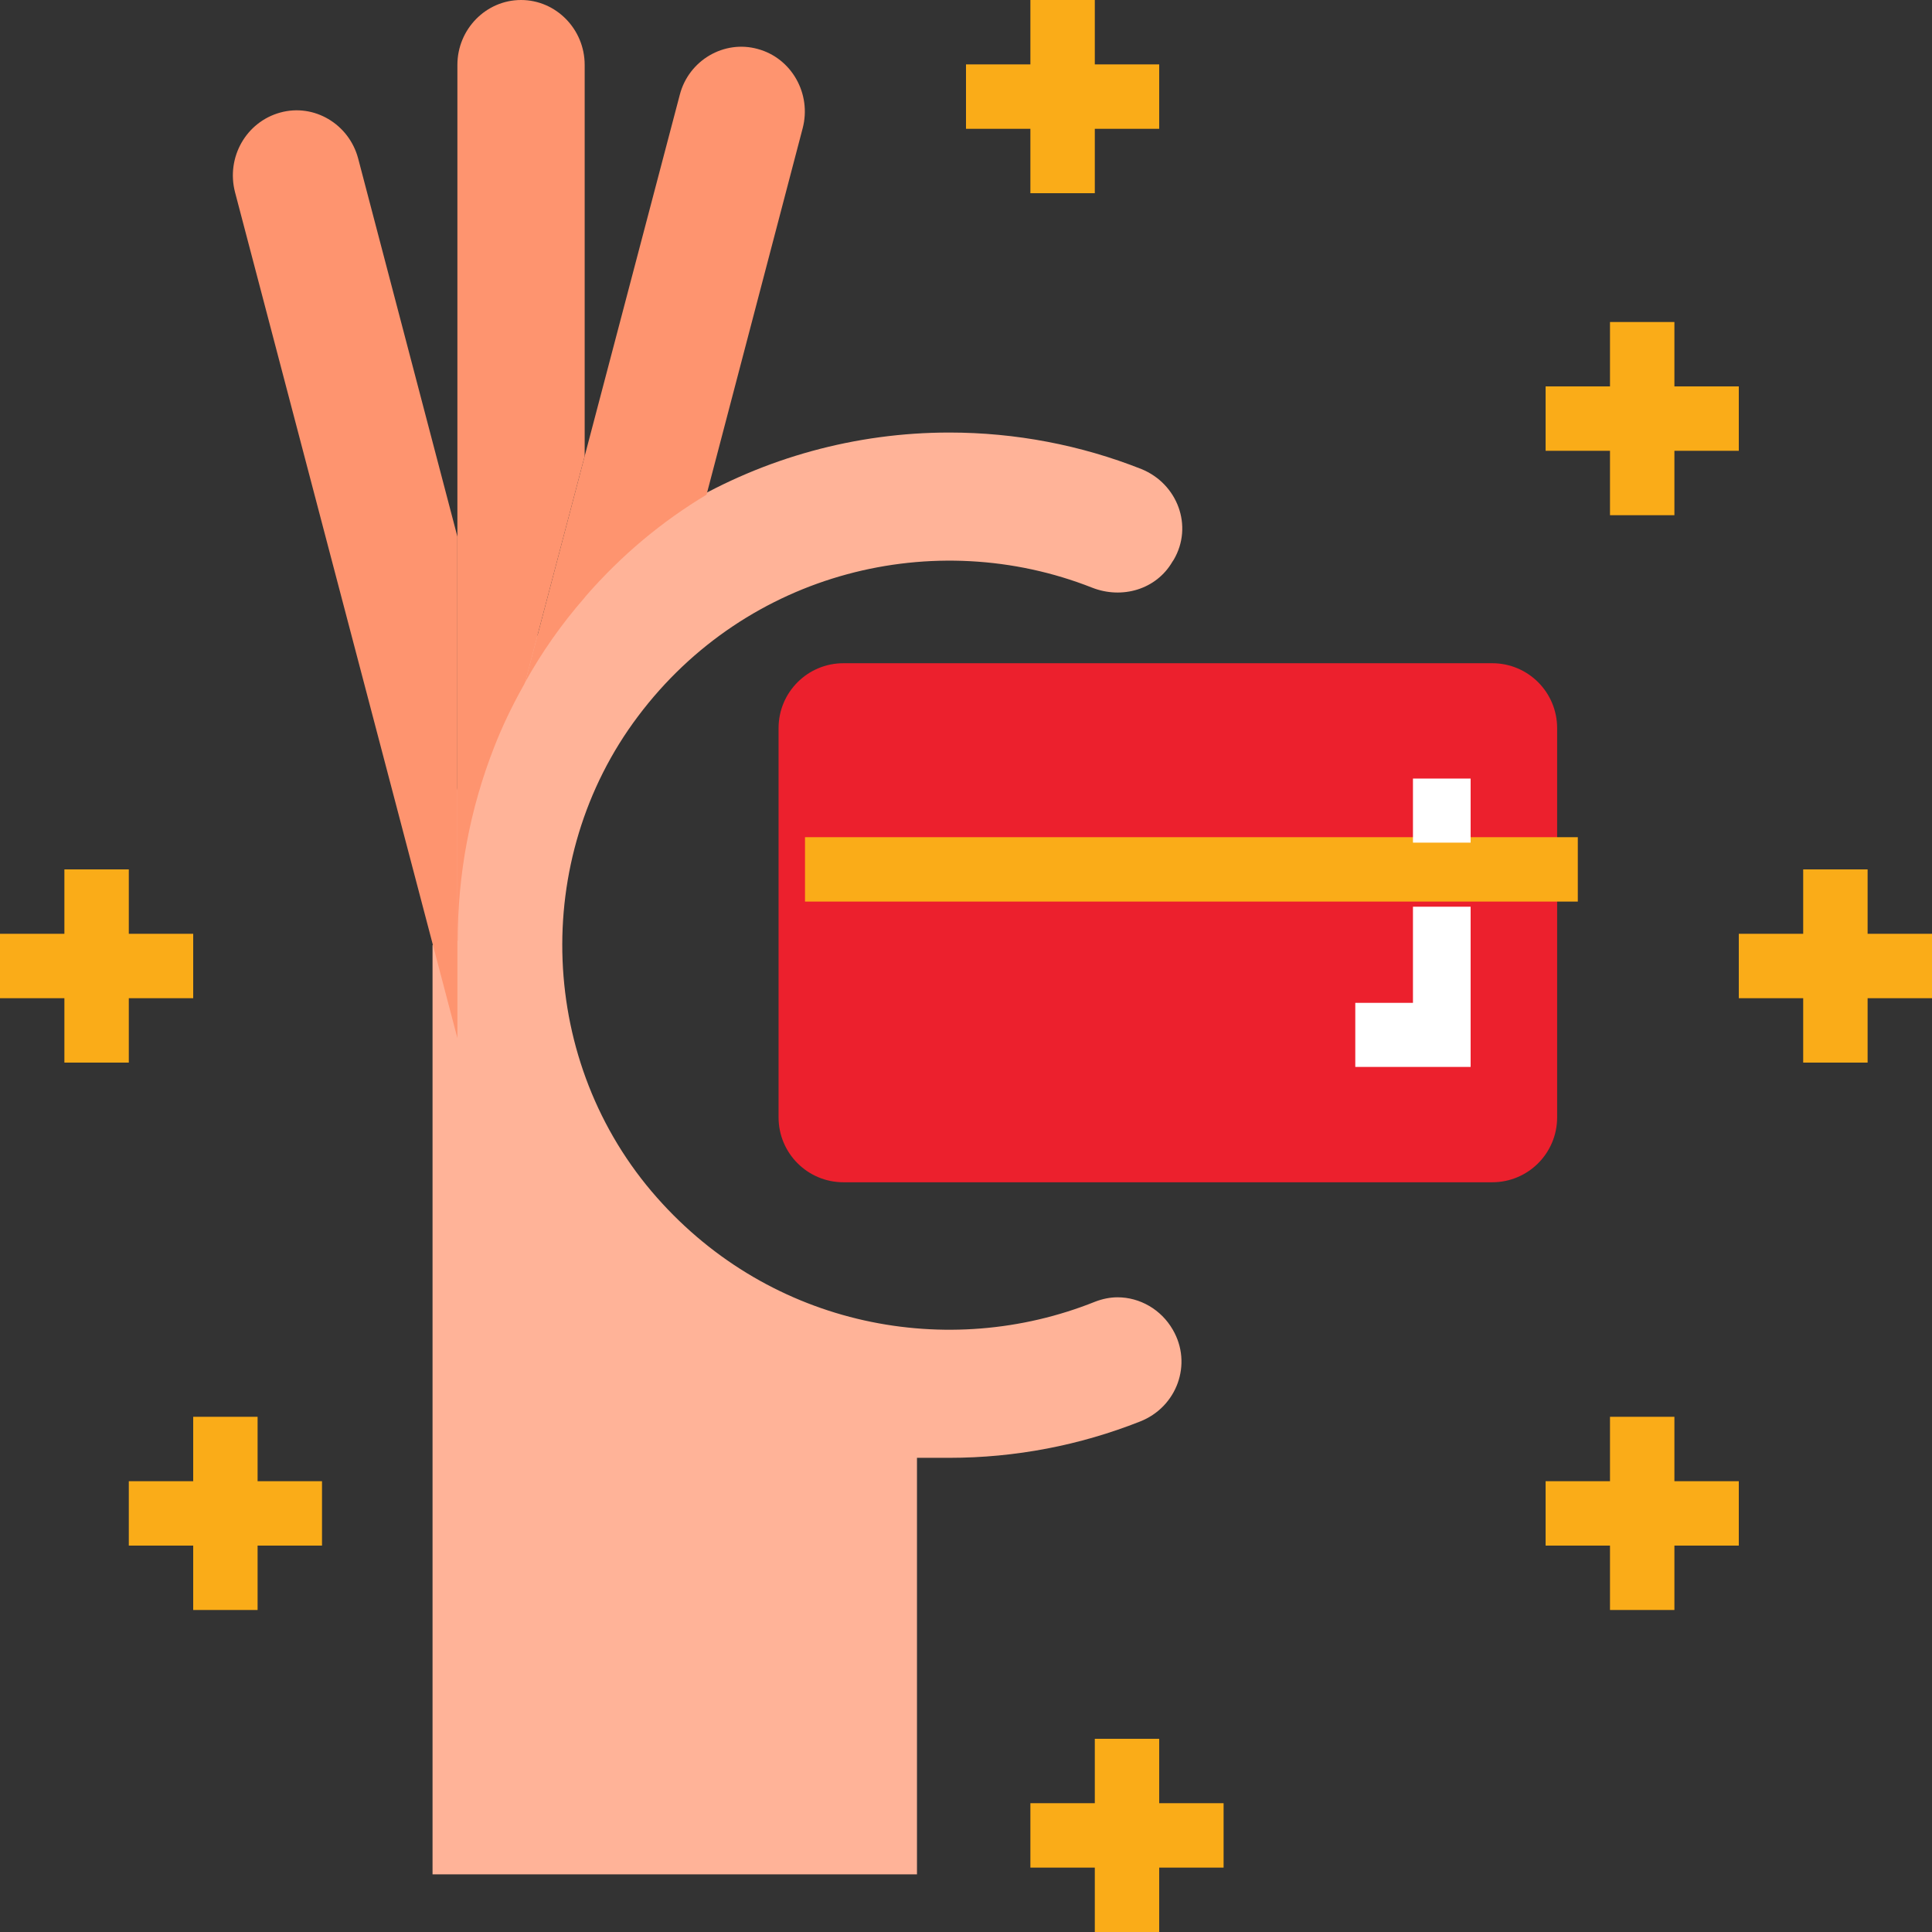 <?xml version="1.0" encoding="UTF-8"?>
<svg width="67px" height="67px" viewBox="0 0 67 67" version="1.1" xmlns="http://www.w3.org/2000/svg" xmlns:xlink="http://www.w3.org/1999/xlink">
    <rect x="0" y="0" width="67" height="67" fill="#333333" stroke="none"/>
    <title>member</title>
    <g id="mobile" stroke="none" stroke-width="1" fill="none" fill-rule="evenodd">
        <g id="m.1.homepage" transform="translate(-17, -2557)" fill-rule="nonzero">
            <g id="main" transform="translate(4, 405)">
                <g id="member" style="mix-blend-mode: multiply;" transform="translate(0, 2135)">
                    <g transform="translate(46.5, 50.5) scale(-1, 1) translate(-46.5, -50.5) translate(13, 17)">
                        <path d="M37.75,41 L15.25,41 C14.007,41 13,39.993 13,38.75 L13,25.25 C13,24.007 14.007,23 15.25,23 L37.75,23 C38.993,23 40,24.007 40,25.25 L40,38.75 C40,39.993 38.993,41 37.75,41 Z" id="Path" fill="#EC202D"></path>
                        <path d="M52,32.778 L52,65 L35.2,65 L35.2,50.556 L34.08,50.556 C31.784,50.556 29.556,50.122 27.472,49.3 C26.185,48.8 25.636,47.3 26.33,46.111 C26.733,45.411 27.472,44.989 28.245,44.989 C28.503,44.989 28.772,45.044 29.029,45.144 C34.103,47.178 40.24,46.033 44.216,41.533 C48.338,36.878 48.606,29.8 44.877,24.844 C41.091,19.8 34.573,18.233 29.13,20.378 C28.088,20.789 26.901,20.444 26.341,19.478 L26.296,19.411 C25.613,18.244 26.162,16.778 27.416,16.267 C29.522,15.433 31.784,15 34.08,15 C37.328,15 40.487,15.878 43.231,17.5 C44.799,18.411 46.232,19.578 47.475,20.967 C47.486,20.989 47.509,21 47.52,21.022 C48.338,21.933 49.032,22.9 49.614,23.922 C49.637,23.978 49.67,24.033 49.704,24.089 C50.085,24.756 50.421,25.433 50.701,26.133 C51.563,28.256 51.989,30.5 51.989,32.733 L51.989,32.778 L52,32.778 Z" id="Path" fill="#FFB398"></path>
                        <g id="Group" transform="translate(39, 0)" fill="#FE946F">
                            <path d="M12.138,2.25 L12.138,32.625 L12.127,32.625 L12.127,32.614 C12.127,30.341 11.708,28.058 10.858,25.898 C10.582,25.189 10.251,24.503 9.876,23.828 C9.843,23.771 9.81,23.715 9.788,23.659 L7.724,15.818 L7.724,2.25 C7.724,1.012 8.717,0 9.931,0 C11.145,0 12.138,1.012 12.138,2.25 Z" id="Path"></path>
                            <path d="M9.788,23.659 C9.214,22.624 8.53,21.645 7.724,20.723 C7.713,20.7 7.691,20.689 7.68,20.666 C6.455,19.26 5.043,18.079 3.498,17.156 L0.166,4.455 C-0.154,3.251 0.552,2.014 1.721,1.699 C2.891,1.373 4.116,2.092 4.425,3.285 L7.724,15.818 L9.788,23.659 Z" id="Path"></path>
                            <path d="M19.851,6.66 L16.552,19.215 L12.138,36 L12.138,18.608 L15.581,5.49 C15.901,4.298 17.114,3.578 18.284,3.904 C19.465,4.23 20.16,5.456 19.851,6.66 Z" id="Path"></path>
                        </g>
                        <g id="Group" fill="#FAAC18">
                            <polygon id="Path" points="6.7 32.383 4.467 32.383 4.467 30.15 2.233 30.15 2.233 32.383 0 32.383 0 34.617 2.233 34.617 2.233 36.85 4.467 36.85 4.467 34.617 6.7 34.617"></polygon>
                            <polygon id="Path" points="64.767 32.383 64.767 30.15 62.533 30.15 62.533 32.383 60.3 32.383 60.3 34.617 62.533 34.617 62.533 36.85 64.767 36.85 64.767 34.617 67 34.617 67 32.383"></polygon>
                            <polygon id="Path" points="11.167 11.167 8.933 11.167 8.933 13.4 6.7 13.4 6.7 15.633 8.933 15.633 8.933 17.867 11.167 17.867 11.167 15.633 13.4 15.633 13.4 13.4 11.167 13.4"></polygon>
                            <polygon id="Path" points="11.167 49.133 8.933 49.133 8.933 51.367 6.7 51.367 6.7 53.6 8.933 53.6 8.933 55.833 11.167 55.833 11.167 53.6 13.4 53.6 13.4 51.367 11.167 51.367"></polygon>
                            <polygon id="Path" points="60.3 49.133 58.067 49.133 58.067 51.367 55.833 51.367 55.833 53.6 58.067 53.6 58.067 55.833 60.3 55.833 60.3 53.6 62.533 53.6 62.533 51.367 60.3 51.367"></polygon>
                            <polygon id="Path" points="31.267 0 29.033 0 29.033 2.233 26.8 2.233 26.8 4.467 29.033 4.467 29.033 6.7 31.267 6.7 31.267 4.467 33.5 4.467 33.5 2.233 31.267 2.233"></polygon>
                            <polygon id="Path" points="29.033 60.3 26.8 60.3 26.8 62.533 24.567 62.533 24.567 64.767 26.8 64.767 26.8 67 29.033 67 29.033 64.767 31.267 64.767 31.267 62.533 29.033 62.533"></polygon>
                            <rect id="Rectangle" x="12.283" y="29.033" width="26.8" height="2.233"></rect>
                        </g>
                        <g id="Group" transform="translate(16, 27)" fill="#FFFFFF">
                            <rect id="Rectangle" x="0" y="0" width="2" height="2.222"></rect>
                            <polygon id="Path" points="2 7.778 2 4.444 0 4.444 0 10 2 10 4 10 4 7.778"></polygon>
                        </g>
                    </g>
                </g>
            </g>
        </g>
    </g>
</svg>